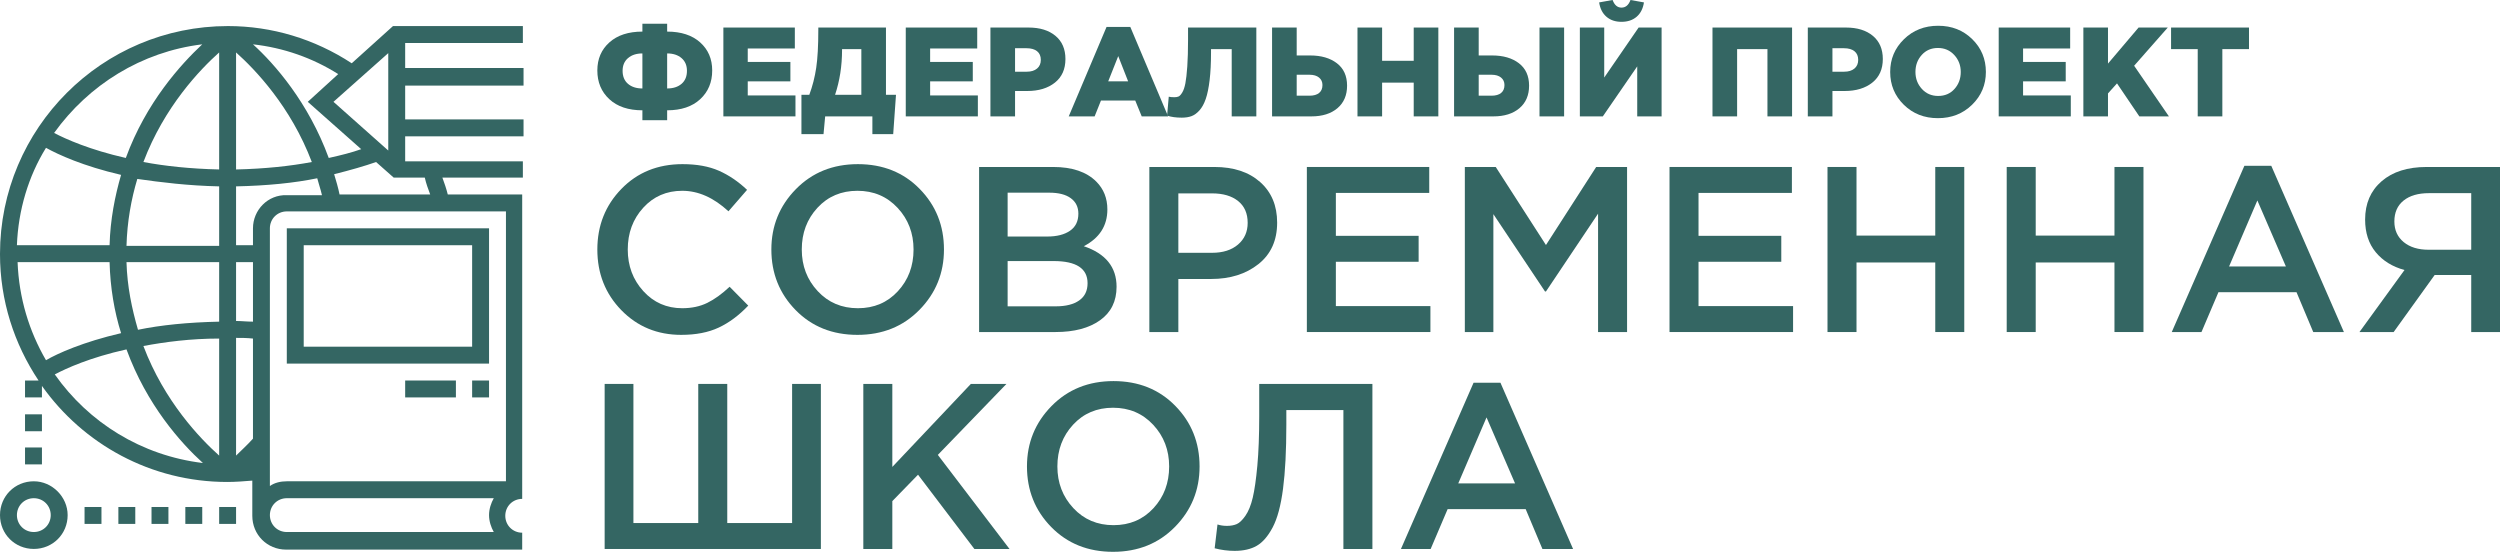 <?xml version="1.0" encoding="UTF-8"?> <!-- Creator: CorelDRAW 2018 (64-Bit) --> <svg xmlns="http://www.w3.org/2000/svg" xmlns:xlink="http://www.w3.org/1999/xlink" xml:space="preserve" width="100%" height="100%" style="shape-rendering:geometricPrecision; text-rendering:geometricPrecision; image-rendering:optimizeQuality; fill-rule:evenodd; clip-rule:evenodd" viewBox="0 0 9778.89 2158.44"> <defs> <style type="text/css"> <![CDATA[ .fil0 {fill:#346663} .fil1 {fill:#346663;fill-rule:nonzero} ]]> </style> </defs> <g id="Layer_x0020_1">  <g id="_1909177418368"> <path class="fil0" d="M1121.84 1422.24l791.1 0 0 -529.17 -791.1 0 0 529.17zm66.14 -463.03l658.81 0 0 396.88 -658.81 0 0 -396.88z"></path> <polygon class="fil0" points="1912.94,1488.38 1846.79,1488.38 1846.79,1554.53 1912.94,1554.53 "></polygon> <polygon class="fil0" points="1783.29,1488.38 1584.86,1488.38 1584.86,1554.53 1783.29,1554.53 "></polygon> <path class="fil0" d="M132.3 1882.61c-74.09,0 -132.3,58.21 -132.3,132.29 0,74.09 58.21,132.29 132.3,132.29 74.08,0 132.29,-58.2 132.29,-132.29 0,-71.43 -60.86,-132.29 -132.29,-132.29zm0 198.44c-37.05,0 -66.15,-29.11 -66.15,-66.15 0,-37.04 29.1,-66.14 66.15,-66.14 37.04,0 66.14,29.1 66.14,66.14 0,37.04 -29.1,66.15 -66.14,66.15z"></path> <polygon class="fil0" points="396.88,1983.15 330.73,1983.15 330.73,2049.3 396.88,2049.3 "></polygon> <polygon class="fil0" points="529.17,1983.15 463.03,1983.15 463.03,2049.3 529.17,2049.3 "></polygon> <polygon class="fil0" points="658.81,1983.15 592.67,1983.15 592.67,2049.3 658.81,2049.3 "></polygon> <polygon class="fil0" points="791.11,1983.15 724.96,1983.15 724.96,2049.3 791.11,2049.3 "></polygon> <polygon class="fil0" points="923.4,1983.15 857.25,1983.15 857.25,2049.3 923.4,2049.3 "></polygon> <polygon class="fil0" points="164.05,1750.32 97.91,1750.32 97.91,1816.47 164.05,1816.47 "></polygon> <polygon class="fil0" points="164.05,1620.67 97.91,1620.67 97.91,1686.82 164.05,1686.82 "></polygon> <path class="fil0" d="M2045.23 168.11l0 -66.15 -508 0 -161.39 145.53c-145.52,-95.25 -312.21,-145.53 -484.19,-145.53 -492.12,0 -891.65,399.53 -891.65,891.65 0,182.56 55.57,351.9 150.82,494.77l-52.92 0 0 66.15 66.15 0 0 -44.98c161.39,227.54 425.98,375.71 724.96,375.71 31.74,0 66.14,-2.65 97.89,-5.29l0 137.58c0,74.08 58.21,132.29 132.29,132.29l923.4 0 0 -66.15c-37.04,0 -66.15,-29.1 -66.15,-66.14 0,-37.04 29.11,-66.15 66.15,-66.15l0 -1190.62 -291.04 0c-5.29,-21.17 -13.23,-44.98 -21.17,-66.15l314.85 0 0 -63.5 -460.37 0 0 -97.89 463.02 0 0 -66.15 -463.02 0 0 -132.29 463.02 0 0 -68.79 -463.02 0 0 -97.9 460.37 0zm-740.83 230.19l214.31 -190.5 0 381 -214.31 -190.5zm-100.54 0l209.02 185.21c-37.04,13.23 -79.37,23.81 -127,34.39 -79.37,-216.96 -211.67,-367.77 -296.33,-444.5 119.06,13.23 232.83,52.92 333.37,116.42l-119.06 108.48zm-346.61 -193.15l0 457.73c-113.77,-2.64 -211.66,-13.23 -296.33,-29.1 82.02,-216.96 222.25,-362.48 296.33,-428.63zm0 523.88l0 232.83 -362.47 0c2.64,-95.25 18.52,-182.56 42.33,-261.94 92.6,13.23 198.44,26.46 320.14,29.11zm-428.62 230.18l-362.48 0c5.29,-137.58 44.98,-269.87 113.77,-381 47.63,26.46 145.52,71.44 293.69,105.84 -23.81,82.02 -42.33,174.62 -44.98,275.16zm0 66.15c2.65,100.54 18.52,193.15 44.98,277.81 -148.17,34.4 -248.71,79.38 -293.69,105.84 -66.14,-113.77 -105.83,-243.42 -111.12,-383.65l359.83 0zm66.15 0l362.47 0 0 232.83c-121.7,2.65 -227.54,13.23 -317.5,31.75 -23.81,-82.02 -42.33,-169.33 -44.97,-264.58zm494.77 232.83c-23.82,0 -44.98,-2.64 -66.15,-2.64l0 -230.19 66.15 0 0 232.83zm-132.3 66.15l0 457.73c-74.08,-66.15 -214.31,-211.67 -296.33,-428.63 84.67,-15.87 185.21,-29.1 296.33,-29.1zm66.15 457.73l0 -460.38c21.17,0 42.33,0 66.15,2.65l0 391.58c-23.82,26.46 -47.63,47.63 -66.15,66.15zm66.15 -889l0 66.14 -66.15 0 0 -230.18c121.71,-2.65 227.54,-13.23 317.5,-31.75 5.29,21.16 13.23,42.33 18.52,66.14l-137.58 0c-74.08,-2.64 -132.29,58.21 -132.29,129.65zm-66.15 -230.19l0 -457.73c74.08,66.15 214.31,211.67 296.33,428.63 -84.66,15.87 -182.56,26.46 -296.33,29.1zm-132.29 -489.48c-84.67,79.38 -219.6,227.54 -298.98,444.5 -140.23,-31.75 -235.48,-74.08 -280.46,-97.89 134.94,-187.86 341.31,-317.5 579.44,-346.61zm-576.79 1291.17c44.98,-23.81 137.58,-66.15 280.46,-97.9 79.37,216.96 211.66,365.13 298.97,444.5 -240.77,-29.1 -447.14,-158.75 -579.43,-346.6zm1717.14 616.48l-809.62 0c-37.04,0 -66.15,-29.11 -66.15,-66.15 0,-37.04 29.11,-66.14 66.15,-66.14l809.62 0c-10.58,18.52 -18.52,42.33 -18.52,66.14 0,23.82 7.94,47.63 18.52,66.15zm47.63 -198.44l-857.25 0c-23.81,0 -47.63,5.29 -66.15,18.52l0 -1008.06c0,-37.04 29.11,-66.15 66.15,-66.15l857.25 0 0 1055.69zm-296.33 -1121.83l-354.55 0c-5.29,-26.46 -13.23,-52.92 -21.16,-79.38 63.5,-15.87 119.06,-31.75 164.04,-47.62l68.79 60.85 121.71 0c5.29,23.81 13.23,44.98 21.17,66.15z"></path> </g> <path class="fil1" d="M2512.78 470.15l0 -38.72c-54.95,0 -98.06,-14.48 -129.34,-43.44 -31.27,-28.96 -46.91,-66.45 -46.91,-112.45 0,-45.02 15.72,-81.59 47.16,-109.72 31.45,-28.14 74.47,-42.2 129.09,-42.2l0 -30.78 96.81 0 0 30.78c54.61,0 97.64,14.06 129.08,42.2 31.44,28.13 47.16,64.7 47.16,109.72 0,46 -15.64,83.49 -46.91,112.45 -31.28,28.96 -74.39,43.44 -129.33,43.44l0 38.72 -96.81 0zm0 -124.11l0 -137.03c-23.17,0 -41.87,6.04 -56.11,18.12 -14.23,12.08 -21.34,28.71 -21.34,49.9 0,21.84 7.03,38.8 21.1,50.89 14.06,12.08 32.85,18.12 56.35,18.12zm96.81 0c23.5,0 42.28,-6.04 56.35,-18.12 14.06,-12.09 21.1,-29.05 21.1,-50.89 0,-21.19 -7.12,-37.82 -21.35,-49.9 -14.23,-12.08 -32.93,-18.12 -56.1,-18.12l0 137.03z"></path> <polygon id="1" class="fil1" points="2829.52,455.26 2829.52,107.73 3109.03,107.73 3109.03,189.65 2924.84,189.65 2924.84,242.27 3091.66,242.27 3091.66,318.23 2924.84,318.23 2924.84,373.34 3111.52,373.34 3111.52,455.26 "></polygon> <path id="2" class="fil1" d="M3134.85 524.77l0 -153.91 30.79 0c12.57,-33.76 21.59,-69.01 27.05,-105.75 5.46,-36.74 8.2,-86.22 8.2,-148.44l0 -8.94 264.61 0 0 263.13 39.22 0 -10.92 153.91 -81.42 0 0 -69.51 -184.69 0 -6.45 69.51 -86.39 0zm131.57 -153.91l102.77 0 0 -178.73 -75.46 0 0 3.48c0,62.22 -9.11,120.64 -27.31,175.25z"></path> <polygon id="3" class="fil1" points="3542.95,455.26 3542.95,107.73 3822.46,107.73 3822.46,189.65 3638.27,189.65 3638.27,242.27 3805.09,242.27 3805.09,318.23 3638.27,318.23 3638.27,373.34 3824.95,373.34 3824.95,455.26 "></polygon> <path id="4" class="fil1" d="M3874.1 455.26l0 -347.53 148.94 0c44.35,0 79.52,10.84 105.5,32.52 25.98,21.68 38.97,51.88 38.97,90.61 0,39.71 -13.73,70.49 -41.2,92.34 -27.47,21.84 -63.55,32.77 -108.23,32.77l-47.66 0 0 99.29 -96.32 0zm96.32 -174.76l45.67 0c17.21,0 30.7,-4.13 40.46,-12.41 9.77,-8.27 14.65,-19.53 14.65,-33.76 0,-14.89 -4.88,-26.23 -14.65,-34.01 -9.76,-7.78 -23.41,-11.66 -40.95,-11.66l-45.18 0 0 91.84z"></path> <path id="5" class="fil1" d="M4180.42 455.26l147.95 -350.01 92.84 0 147.94 350.01 -103.26 0 -25.32 -62.06 -134.05 0 -24.82 62.06 -101.28 0zm154.4 -137.03l77.95 0 -38.73 -98.79 -39.22 98.79z"></path> <path id="6" class="fil1" d="M4622.77 460.22c-22.51,0 -41.7,-2.64 -57.59,-7.94l6.45 -73.97c5.96,1.32 13.41,1.98 22.34,1.98 6.62,0 12.09,-0.99 16.39,-2.98 4.3,-1.98 9.02,-7.19 14.15,-15.63 5.13,-8.44 9.18,-20.36 12.16,-35.75 2.98,-15.39 5.46,-37.4 7.45,-66.03 1.98,-28.63 2.98,-63.3 2.98,-104.01l0 -48.16 267.1 0 0 347.53 -96.32 0 0 -263.13 -80.92 0 0 13.41c0,41.37 -1.82,77.28 -5.46,107.73 -3.64,30.45 -8.69,55.03 -15.15,73.73 -6.45,18.7 -14.64,33.59 -24.57,44.68 -9.93,11.09 -20.27,18.62 -31.03,22.59 -10.76,3.97 -23.42,5.95 -37.98,5.95z"></path> <path id="7" class="fil1" d="M4975.76 455.26l0 -347.53 96.32 0 0 109.22 52.62 0c43.36,0 78.28,10.18 104.76,30.54 26.48,20.35 39.71,49.56 39.71,87.62 0,37.4 -12.57,66.78 -37.73,88.13 -25.15,21.35 -59.08,32.02 -101.77,32.02l-153.91 0zm96.32 -80.92l50.14 0c16.22,0 28.71,-3.56 37.48,-10.68 8.77,-7.11 13.16,-17.46 13.16,-31.03 0,-12.24 -4.47,-22.01 -13.4,-29.29 -8.94,-7.28 -21.19,-10.92 -36.74,-10.92l-50.64 0 0 81.92z"></path> <polygon id="8" class="fil1" points="5309.88,455.26 5309.88,107.73 5406.2,107.73 5406.2,237.81 5529.82,237.81 5529.82,107.73 5626.13,107.73 5626.13,455.26 5529.82,455.26 5529.82,323.2 5406.2,323.2 5406.2,455.26 "></polygon> <path id="9" class="fil1" d="M5687.69 455.26l0 -347.53 96.32 0 0 109.22 52.62 0c43.36,0 78.28,10.18 104.76,30.54 26.48,20.35 39.71,49.56 39.71,87.62 0,37.4 -12.57,66.78 -37.73,88.13 -25.15,21.35 -59.08,32.02 -101.77,32.02l-153.91 0zm96.32 -80.92l50.14 0c16.22,0 28.71,-3.56 37.48,-10.68 8.77,-7.11 13.16,-17.46 13.16,-31.03 0,-12.24 -4.47,-22.01 -13.4,-29.29 -8.94,-7.28 -21.19,-10.92 -36.74,-10.92l-50.64 0 0 81.92zm237.81 80.92l0 -347.53 96.31 0 0 347.53 -96.31 0z"></path> <path id="10" class="fil1" d="M6179.69 455.26l0 -347.53 95.32 0 0 195.61 134.55 -195.61 89.86 0 0 347.53 -95.32 0 0 -195.61 -134.55 195.61 -89.86 0zm162.84 -369.87c-23.83,0 -43.44,-6.62 -58.83,-19.86 -15.39,-13.24 -24.9,-31.94 -28.55,-56.1l52.63 -9.43c7.28,19.86 18.87,29.79 34.75,29.79 16.22,0 27.97,-9.93 35.25,-29.79l52.63 9.43c-3.64,24.16 -13.16,42.86 -28.55,56.1 -15.39,13.24 -35.17,19.86 -59.33,19.86z"></path> <polygon id="11" class="fil1" points="6698.5,455.26 6698.5,107.73 7009.79,107.73 7009.79,455.26 6913.47,455.26 6913.47,192.13 6794.82,192.13 6794.82,455.26 "></polygon> <path id="12" class="fil1" d="M7071.35 455.26l0 -347.53 148.94 0c44.35,0 79.52,10.84 105.5,32.52 25.98,21.68 38.97,51.88 38.97,90.61 0,39.71 -13.73,70.49 -41.2,92.34 -27.47,21.84 -63.55,32.77 -108.23,32.77l-47.66 0 0 99.29 -96.32 0zm96.32 -174.76l45.67 0c17.21,0 30.7,-4.13 40.46,-12.41 9.77,-8.27 14.65,-19.53 14.65,-33.76 0,-14.89 -4.88,-26.23 -14.65,-34.01 -9.76,-7.78 -23.41,-11.66 -40.95,-11.66l-45.18 0 0 91.84z"></path> <path id="13" class="fil1" d="M7714.03 409.58c-35.91,35.09 -80.51,52.63 -133.8,52.63 -53.29,0 -97.72,-17.46 -133.3,-52.38 -35.58,-34.92 -53.37,-77.69 -53.37,-128.33 0,-50.31 17.95,-93.01 53.86,-128.09 35.91,-35.09 80.51,-52.63 133.8,-52.63 53.29,0 97.72,17.46 133.3,52.38 35.58,34.92 53.37,77.7 53.37,128.34 0,50.3 -17.95,93 -53.86,128.08zm-132.81 -34.25c26.15,0 47.41,-9.1 63.8,-27.31 16.38,-18.2 24.57,-40.38 24.57,-66.52 0,-25.82 -8.44,-47.91 -25.32,-66.28 -16.88,-18.37 -38.22,-27.56 -64.04,-27.56 -25.82,0 -46.92,9.1 -63.3,27.31 -16.38,18.2 -24.58,40.38 -24.58,66.53 0,25.81 8.36,47.9 25.08,66.27 16.71,18.37 37.98,27.56 63.79,27.56z"></path> <polygon id="14" class="fil1" points="7818.04,455.26 7818.04,107.73 8097.55,107.73 8097.55,189.65 7913.36,189.65 7913.36,242.27 8080.18,242.27 8080.18,318.23 7913.36,318.23 7913.36,373.34 8100.04,373.34 8100.04,455.26 "></polygon> <polygon id="15" class="fil1" points="8149.19,455.26 8149.19,107.73 8245.51,107.73 8245.51,248.73 8365.16,107.73 8479.34,107.73 8347.78,257.17 8483.81,455.26 8368.13,455.26 8280.76,326.18 8245.51,365.4 8245.51,455.26 "></polygon> <polygon id="16" class="fil1" points="8596.51,455.26 8596.51,192.13 8492.25,192.13 8492.25,107.73 8797.08,107.73 8797.08,192.13 8692.82,192.13 8692.82,455.26 "></polygon> <path class="fil1" d="M2664.87 1309.85c-93.46,0 -171.55,-32.13 -234.27,-96.39 -62.72,-64.25 -94.08,-143.42 -94.08,-237.5 0,-93.46 31.36,-172.48 94.08,-237.04 62.72,-64.56 142.34,-96.85 238.88,-96.85 55.96,0 103.46,8.61 142.5,25.83 39.05,17.22 75.79,42.12 110.22,74.71l-72.86 83.93c-57.8,-53.49 -118.06,-80.24 -180.78,-80.24 -61.49,0 -112.37,22.13 -152.65,66.41 -40.27,44.27 -60.41,98.69 -60.41,163.25 0,63.95 20.29,118.21 60.87,162.79 40.59,44.58 91.32,66.87 152.19,66.87 36.89,0 69.48,-6.91 97.77,-20.75 28.28,-13.83 57.49,-34.89 87.62,-63.18l72.87 73.79c-36.28,38.12 -74.71,66.71 -115.3,85.78 -40.58,19.06 -89.46,28.59 -146.65,28.59z"></path> <path id="1" class="fil1" d="M3596.44 1212.08c-63.95,65.18 -144.81,97.77 -242.58,97.77 -97.77,0 -178.32,-32.28 -241.65,-96.85 -63.33,-64.56 -95,-143.58 -95,-237.04 0,-92.23 31.97,-170.94 95.92,-236.12 63.95,-65.18 144.81,-97.77 242.58,-97.77 97.76,0 178.32,32.29 241.65,96.85 63.33,64.56 95,143.58 95,237.04 0,92.24 -31.97,170.94 -95.92,236.12zm-397.99 -73.33c41.5,44.58 93.92,66.87 157.26,66.87 63.33,0 115.44,-22.13 156.33,-66.4 40.89,-44.28 61.34,-98.7 61.34,-163.26 0,-63.95 -20.75,-118.21 -62.26,-162.79 -41.5,-44.58 -93.92,-66.87 -157.26,-66.87 -63.33,0 -115.44,22.13 -156.33,66.41 -40.89,44.27 -61.34,98.69 -61.34,163.25 0,63.95 20.75,118.21 62.26,162.79z"></path> <path id="2" class="fil1" d="M3829.79 1298.78l0 -645.64 289.62 0c74.4,0 130.66,19.06 168.78,57.19 28.9,28.9 43.35,65.18 43.35,108.83 0,63.95 -30.74,111.91 -92.23,143.89 85.47,28.9 128.2,81.78 128.2,158.64 0,56.57 -21.52,100.23 -64.56,130.97 -43.04,30.75 -101.15,46.12 -174.32,46.12l-298.84 0zm111.6 -373.55l154.96 0c37.51,0 67.17,-7.53 89,-22.6 21.83,-15.06 32.75,-37.35 32.75,-66.86 0,-25.83 -9.84,-45.97 -29.52,-60.42 -19.68,-14.45 -47.65,-21.67 -83.93,-21.67l-163.26 0 0 171.55zm0 273.01l188.16 0c39.35,0 69.95,-7.68 91.77,-23.05 21.83,-15.38 32.75,-37.82 32.75,-67.33 0,-57.8 -44.28,-86.7 -132.82,-86.7l-179.86 0 0 177.08z"></path> <path id="3" class="fil1" d="M4495.72 1298.78l0 -645.64 254.57 0c75.01,0 134.66,19.68 178.93,59.03 44.27,39.35 66.41,92.24 66.41,158.64 0,69.49 -24.44,123.6 -73.33,162.34 -48.88,38.73 -110.52,58.1 -184.93,58.1l-128.2 0 0 207.53 -113.45 0zm113.45 -309.91l131.89 0c42.43,0 76.25,-10.76 101.46,-32.28 25.21,-21.52 37.82,-49.8 37.82,-84.85 0,-36.9 -12.46,-65.34 -37.36,-85.32 -24.9,-19.98 -58.87,-29.98 -101.92,-29.98l-131.89 0 0 232.43z"></path> <polygon id="4" class="fil1" points="5111.84,1298.78 5111.84,653.14 5590.54,653.14 5590.54,754.6 5225.29,754.6 5225.29,922.47 5549.03,922.47 5549.03,1023.92 5225.29,1023.92 5225.29,1197.32 5595.15,1197.32 5595.15,1298.78 "></polygon> <polygon id="5" class="fil1" points="5729.81,1298.78 5729.81,653.14 5850.64,653.14 6047.1,958.44 6243.55,653.14 6364.38,653.14 6364.38,1298.78 6250.93,1298.78 6250.93,835.77 6047.1,1140.14 6043.41,1140.14 5841.41,837.61 5841.41,1298.78 "></polygon> <polygon id="6" class="fil1" points="6530.4,1298.78 6530.4,653.14 7009.1,653.14 7009.1,754.6 6643.85,754.6 6643.85,922.47 6967.59,922.47 6967.59,1023.92 6643.85,1023.92 6643.85,1197.32 7013.71,1197.32 7013.71,1298.78 "></polygon> <polygon id="7" class="fil1" points="7148.37,1298.78 7148.37,653.14 7261.82,653.14 7261.82,921.54 7569.88,921.54 7569.88,653.14 7683.33,653.14 7683.33,1298.78 7569.88,1298.78 7569.88,1026.69 7261.82,1026.69 7261.82,1298.78 "></polygon> <polygon id="8" class="fil1" points="7849.35,1298.78 7849.35,653.14 7962.8,653.14 7962.8,921.54 8270.86,921.54 8270.86,653.14 8384.31,653.14 8384.31,1298.78 8270.86,1298.78 8270.86,1026.69 7962.8,1026.69 7962.8,1298.78 "></polygon> <path id="9" class="fil1" d="M8494.99 1298.78l284.08 -650.25 105.15 0 284.08 650.25 -119.91 0 -65.48 -155.88 -305.3 0 -66.4 155.88 -116.22 0zm224.13 -256.41l222.28 0 -111.6 -258.26 -110.68 258.26z"></path> <path id="10" class="fil1" d="M9229.17 1298.78l176.17 -242.58c-47.35,-12.91 -84.85,-36.12 -112.52,-69.63 -27.67,-33.51 -41.51,-76.1 -41.51,-127.75 0,-62.72 21.52,-112.68 64.56,-149.88 43.05,-37.2 101.77,-55.8 176.17,-55.8l286.85 0 0 645.64 -112.53 0 0 -223.21 -142.96 0 -160.49 223.21 -133.74 0zm270.25 -321.9l166.94 0 0 -221.36 -165.1 0c-42.42,0 -75.63,9.69 -99.61,29.06 -23.98,19.36 -35.97,46.57 -35.97,81.62 0,33.82 12.14,60.72 36.43,80.71 24.29,19.98 56.73,29.97 97.31,29.97z"></path> <polygon id="11" class="fil1" points="2365.11,2147.37 2365.11,1501.73 2477.64,1501.73 2477.64,2045.91 2731.28,2045.91 2731.28,1501.73 2844.73,1501.73 2844.73,2045.91 3098.37,2045.91 3098.37,1501.73 3210.9,1501.73 3210.9,2147.37 "></polygon> <polygon id="12" class="fil1" points="3376.92,2147.37 3376.92,1501.73 3490.37,1501.73 3490.37,1826.4 3797.51,1501.73 3936.78,1501.73 3668.38,1779.36 3948.77,2147.37 3811.34,2147.37 3590.9,1856.83 3490.37,1960.13 3490.37,2147.37 "></polygon> <path id="13" class="fil1" d="M4596.26 2060.67c-63.95,65.18 -144.81,97.77 -242.58,97.77 -97.77,0 -178.32,-32.28 -241.65,-96.85 -63.33,-64.56 -95,-143.58 -95,-237.04 0,-92.23 31.97,-170.94 95.92,-236.12 63.95,-65.18 144.81,-97.77 242.58,-97.77 97.76,0 178.32,32.29 241.65,96.85 63.33,64.56 95,143.58 95,237.04 0,92.24 -31.97,170.94 -95.92,236.12zm-397.99 -73.33c41.5,44.58 93.92,66.87 157.26,66.87 63.33,0 115.44,-22.13 156.33,-66.4 40.89,-44.28 61.34,-98.7 61.34,-163.26 0,-63.95 -20.75,-118.21 -62.26,-162.79 -41.5,-44.58 -93.92,-66.87 -157.26,-66.87 -63.33,0 -115.44,22.13 -156.33,66.41 -40.89,44.27 -61.34,98.69 -61.34,163.25 0,63.95 20.75,118.21 62.26,162.79z"></path> <path id="14" class="fil1" d="M4829.61 2154.75c-26.44,0 -52.57,-3.38 -78.4,-10.15l11.07 -93.15c11.07,3.69 23.37,5.53 36.89,5.53 14.76,0 27.52,-2.31 38.28,-6.92 10.76,-4.61 22.14,-15.52 34.13,-32.74 11.99,-17.22 21.52,-40.74 28.59,-70.56 7.07,-29.82 13.07,-71.48 17.99,-124.98 4.91,-53.49 7.37,-117.75 7.37,-192.77l0 -127.28 442.73 0 0 645.64 -113.45 0 0 -543.26 -223.21 0 0 58.11c0,100.23 -4.3,183.39 -12.91,249.49 -8.61,66.1 -22.14,116.52 -40.58,151.27 -18.45,34.74 -39.2,58.72 -62.26,71.94 -23.06,13.22 -51.81,19.83 -86.24,19.83z"></path> <path id="15" class="fil1" d="M5479.86 2147.37l284.08 -650.25 105.15 0 284.08 650.25 -119.91 0 -65.48 -155.88 -305.3 0 -66.4 155.88 -116.22 0zm224.13 -256.41l222.28 0 -111.6 -258.26 -110.68 258.26z"></path> </g> </svg> 